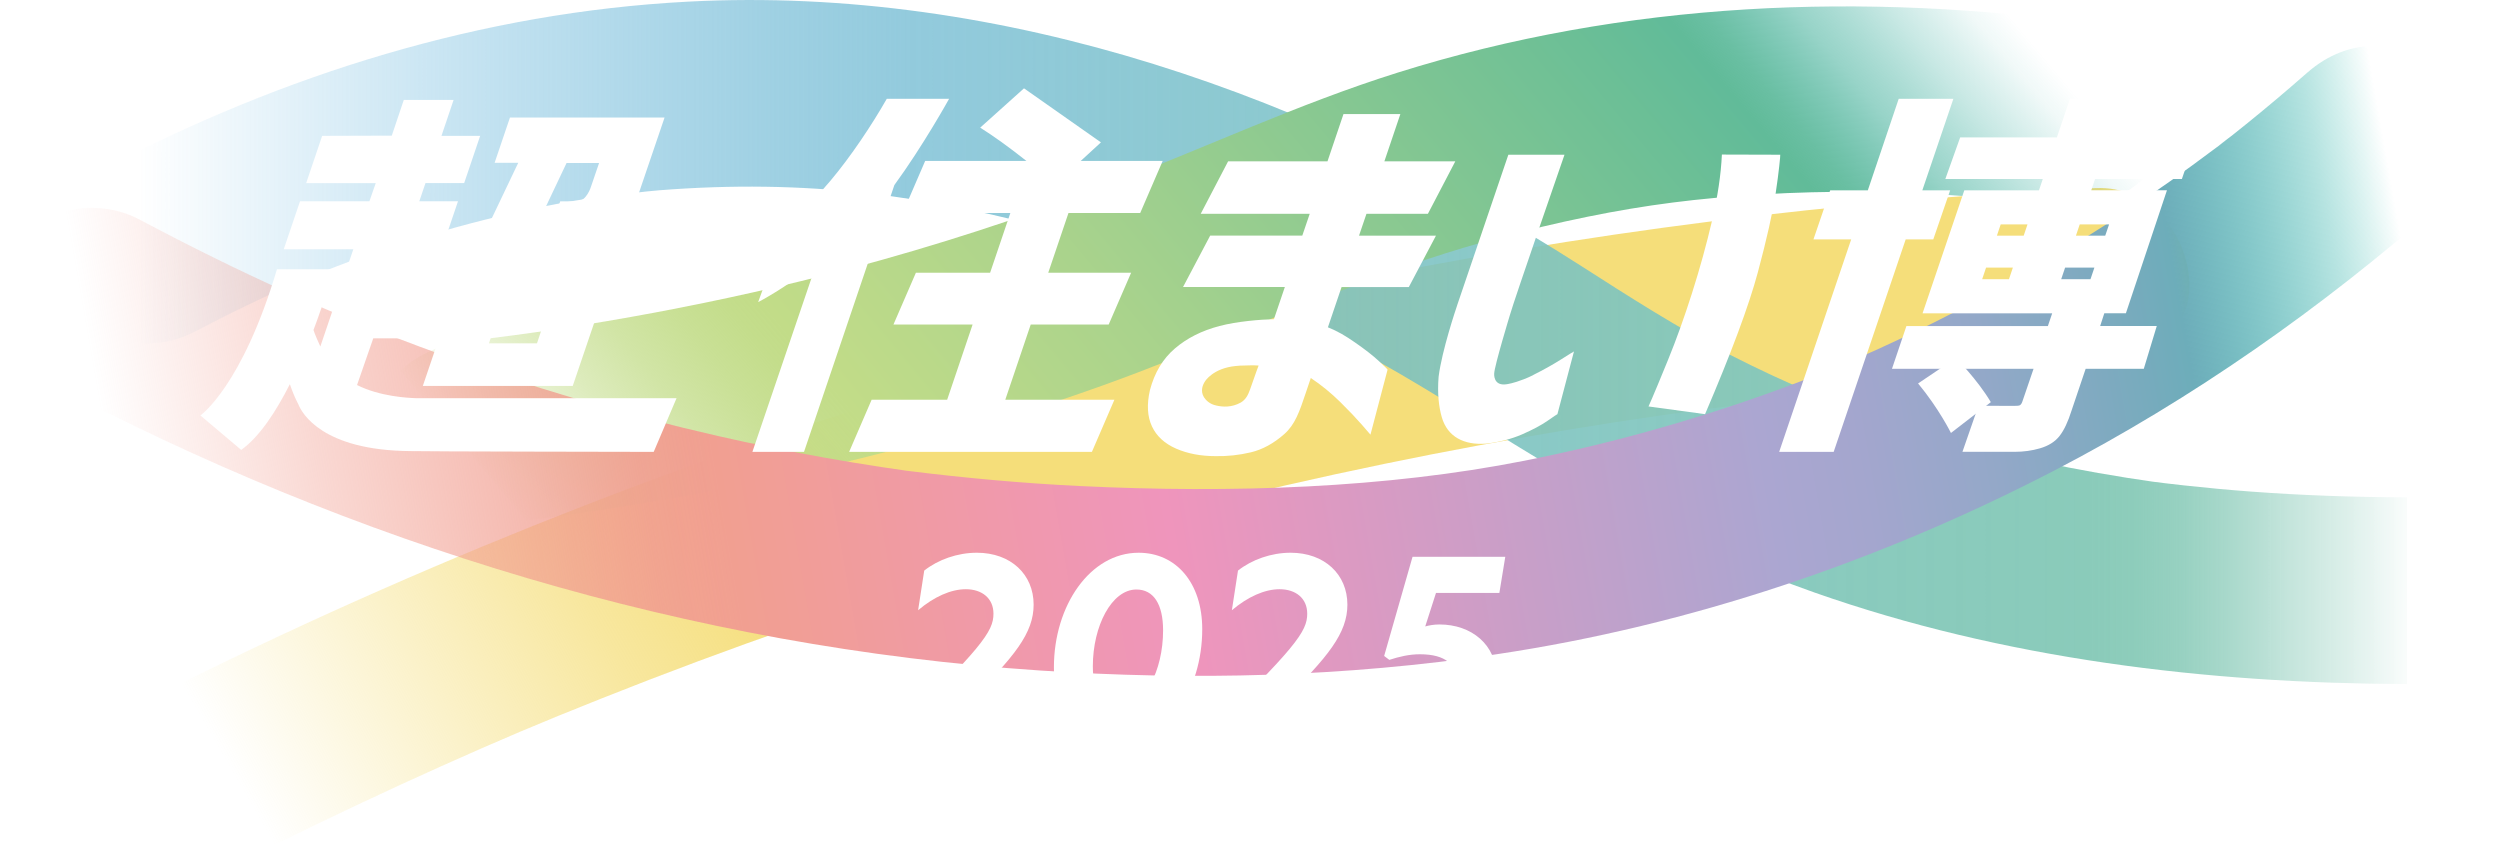 <?xml version="1.0" encoding="UTF-8"?><svg id="_レイヤー_2" xmlns="http://www.w3.org/2000/svg" width="441.26" height="151.07" xmlns:xlink="http://www.w3.org/1999/xlink" viewBox="0 0 441.26 151.07"><defs><style>.cls-1{fill:url(#_名称未設定グラデーション_18);}.cls-2{filter:url(#drop-shadow-2);}.cls-3{fill:url(#_名称未設定グラデーション_27);}.cls-4{fill:#fff;}.cls-5{fill:url(#_名称未設定グラデーション_985);}.cls-6{filter:url(#drop-shadow-1);}.cls-7{fill:url(#_名称未設定グラデーション_8);}</style><linearGradient id="_名称未設定グラデーション_985" x1="62.87" y1="174.23" x2="348.4" y2="9.38" gradientUnits="userSpaceOnUse"><stop offset="0" stop-color="#f5de7a" stop-opacity="0"/><stop offset="0" stop-color="#f5de7a" stop-opacity="0"/><stop offset=".12" stop-color="#f5de7a" stop-opacity=".42"/><stop offset=".21" stop-color="#f5de7a" stop-opacity=".73"/><stop offset=".28" stop-color="#f5de7a" stop-opacity=".93"/><stop offset=".31" stop-color="#f5de7a"/><stop offset=".4" stop-color="#f5de7a"/><stop offset="1" stop-color="#f5de7a"/></linearGradient><linearGradient id="_名称未設定グラデーション_27" x1="24.61" y1="60.37" x2="424.77" y2="60.37" gradientUnits="userSpaceOnUse"><stop offset="0" stop-color="#349ed9" stop-opacity="0"/><stop offset=".14" stop-color="#49a7d4" stop-opacity=".31"/><stop offset=".28" stop-color="#5cb0cf" stop-opacity=".59"/><stop offset=".34" stop-color="#64b4ce" stop-opacity=".7"/><stop offset=".44" stop-color="#6ebac8" stop-opacity=".78"/><stop offset=".61" stop-color="#7dc3c0" stop-opacity=".9"/><stop offset=".76" stop-color="#86c9bb" stop-opacity=".97"/><stop offset=".86" stop-color="#8acbba" stop-opacity="1"/><stop offset=".88" stop-color="#8acbb9" stop-opacity=".97"/><stop offset=".9" stop-color="#8acbb9" stop-opacity=".89"/><stop offset=".92" stop-color="#8acbb9" stop-opacity=".75"/><stop offset=".94" stop-color="#8acbb9" stop-opacity=".57"/><stop offset=".97" stop-color="#8bcbb9" stop-opacity=".33"/><stop offset="1" stop-color="#8bcbb9" stop-opacity=".05"/><stop offset="1" stop-color="#8cccb9" stop-opacity="0"/></linearGradient><linearGradient id="_名称未設定グラデーション_18" x1="125.91" y1="131.2" x2="323.38" y2="-34.5" gradientUnits="userSpaceOnUse"><stop offset="0" stop-color="#c2dc88" stop-opacity="0"/><stop offset="0" stop-color="#c2dc88" stop-opacity=".03"/><stop offset=".05" stop-color="#c2dc88" stop-opacity=".32"/><stop offset=".09" stop-color="#c2dc88" stop-opacity=".56"/><stop offset=".13" stop-color="#c2dc88" stop-opacity=".75"/><stop offset=".17" stop-color="#c2dc88" stop-opacity=".89"/><stop offset=".2" stop-color="#c2dc88" stop-opacity=".97"/><stop offset=".22" stop-color="#c2dc88"/><stop offset=".4" stop-color="#aad38c"/><stop offset=".76" stop-color="#6cbf96"/><stop offset=".82" stop-color="#61bb99"/><stop offset=".84" stop-color="#57b797" stop-opacity=".89"/><stop offset=".89" stop-color="#34aa93" stop-opacity=".51"/><stop offset=".94" stop-color="#1aa18f" stop-opacity=".24"/><stop offset=".98" stop-color="#0a9b8d" stop-opacity=".06"/><stop offset="1" stop-color="#05998d" stop-opacity="0"/></linearGradient><linearGradient id="_名称未設定グラデーション_8" x1="21.97" y1="96.82" x2="421.06" y2="26.45" gradientUnits="userSpaceOnUse"><stop offset="0" stop-color="#f1998c" stop-opacity="0"/><stop offset=".09" stop-color="#f19b8d" stop-opacity=".39"/><stop offset=".18" stop-color="#f19d8f" stop-opacity=".72"/><stop offset=".23" stop-color="#f19e90" stop-opacity=".92"/><stop offset=".26" stop-color="#f19f91"/><stop offset=".45" stop-color="#ef95bc"/><stop offset=".71" stop-color="#aba6d1"/><stop offset=".75" stop-color="#a4a6ce"/><stop offset=".81" stop-color="#93a8c8"/><stop offset=".88" stop-color="#77abbd"/><stop offset=".9" stop-color="#6dadba"/><stop offset=".97" stop-color="#23aca4" stop-opacity=".33"/><stop offset="1" stop-color="#00ac9a" stop-opacity="0"/></linearGradient><filter id="drop-shadow-1" x="130.17" y="71.18" width="161" height="86" filterUnits="userSpaceOnUse"><feOffset dx="0" dy="0"/><feGaussianBlur result="blur" stdDeviation="8.5"/><feFlood flood-color="#040000" flood-opacity=".2"/><feComposite in2="blur" operator="in"/><feComposite in="SourceGraphic"/></filter><filter id="drop-shadow-2" x="9.17" y="-10.82" width="404" height="117" filterUnits="userSpaceOnUse"><feOffset dx="0" dy="0"/><feGaussianBlur result="blur-2" stdDeviation="8.5"/><feFlood flood-color="#040000" flood-opacity=".2"/><feComposite in2="blur-2" operator="in"/><feComposite in="SourceGraphic"/></filter></defs><g id="menu"><path class="cls-5" d="M369.92,33.19c-91.18,4.34-181.67,22.9-266.77,56.04-24.15,9.4-47.9,19.84-71.12,31.33-7.75,3.83-10.51,15.43-5.91,22.55,5.11,7.93,14.27,10.01,22.55,5.91,9.57-4.73,19.23-9.3,28.97-13.67,10.8-4.84,17.48-7.67,28.36-12,22.75-9.06,45.89-17.11,69.36-24.1s45.74-12.57,68.96-17.37c11.07-2.29,22.18-4.34,33.34-6.17,4.95-.81,9.9-1.58,14.86-2.3,2.43-.35,4.86-.7,7.3-1.03-2.97.41.5-.06,1.23-.16,1.59-.21,3.18-.41,4.77-.6,21.29-2.64,42.68-4.44,64.12-5.46,8.6-.41,16.9-7.29,16.48-16.48-.38-8.58-7.26-16.92-16.48-16.48h0Z"/><path class="cls-3" d="M34.47,58.5c15.32-8.05,28.53-13.54,45.79-18.31,7.01-1.94,14.11-3.54,21.27-4.78,1.53-.26,3.07-.51,4.61-.74.85-.13,1.71-.25,2.57-.37-.1.01-3.14.31-1.24.18,2.99-.21,5.96-.66,8.95-.9,25.85-2.01,47.34.78,71.86,7.67,5.39,1.51,10.73,3.21,16.02,5.03,7.71,2.65,14.4,5.26,20.09,7.86,12.43,5.68,24.26,12.49,35.78,19.82,19.23,12.24,38.44,23,60.06,30.61,33.38,11.75,69.29,16.05,104.54,16.17,8.62.03,16.88-7.6,16.48-16.48s-7.24-16.45-16.48-16.48-18.27-.33-27.39-1.01c-3.95-.29-7.89-.66-11.83-1.09-2.17-.24-4.33-.49-6.49-.78,2.81.38-2.43-.38-3.47-.54-13.96-2.2-27.79-5.38-41.23-9.76-5.78-1.88-11.42-4.07-17.07-6.3,2.94,1.16.97.41-.75-.35-1.18-.52-2.35-1.05-3.52-1.59-2.56-1.19-5.1-2.43-7.61-3.71-9.21-4.72-17.88-10.3-26.58-15.87C232.45,17.09,177.12-2.64,121.43.29,85.02,2.2,50.01,13.12,17.83,30.03c-7.64,4.02-10.59,15.3-5.91,22.55,5.02,7.78,14.38,10.21,22.55,5.91h0Z"/><path class="cls-1" d="M82.53,93.15c38.25-4.33,76.01-12.15,112.28-25.18,16.89-6.07,33.2-13.57,50.03-19.75,8.91-3.27,18.01-5.99,27.24-8.17,11.25-2.66,20.55-4.19,30.53-5.11,11.35-1.04,22.78-1.33,34.17-.89,4.76.18,9.51.49,14.25.92,2.19.2,4.38.42,6.56.67,1.04.12,2.09.25,3.13.38,4.47.53-2.35-.34,1,.14,8.5,1.21,18.13-2.07,20.28-11.51,1.77-7.78-2.38-18.98-11.51-20.28C329.07-1.51,286.83.22,246.69,12.82c-17.52,5.5-34.18,13.36-51.32,19.9-14.94,5.7-30.14,10.65-45.6,14.76-22.19,5.9-46.42,10.35-67.24,12.7-8.54.97-16.91,6.89-16.48,16.48.36,8.1,7.31,17.52,16.48,16.48h0Z"/><path class="cls-7" d="M407.3,12.77c-3.4,2.99-6.86,5.92-10.38,8.77-.94.76-1.88,1.52-2.83,2.27-.49.39-3.81,2.88-1.73,1.36s-1.48,1.11-1.89,1.41c-1.23.93-2.48,1.84-3.72,2.75-10.03,7.29-20.47,14.01-31.27,20.1-6.24,3.52-12.6,6.82-19.07,9.9-3.3,1.57-6.62,3.07-9.97,4.53-.07.03-2.48,1.05-.97.42,1.69-.71-1.41.57-1.76.71-2.02.82-4.05,1.62-6.09,2.39-15.76,5.99-32.02,10.66-48.55,13.94-24.41,4.83-51.49,5.78-78.62,4.46-10.03-.49-20.02-1.4-29.99-2.64-4-.5,2.1.32-.97-.13-1.22-.18-2.45-.35-3.67-.54-3.39-.51-6.77-1.07-10.15-1.67-6.35-1.13-12.68-2.42-18.97-3.85-16.7-3.81-33.16-8.68-49.26-14.53-18.46-6.7-34.63-14.02-52.82-23.67-7.61-4.04-18.28-2.18-22.55,5.91-4.03,7.63-2.22,18.24,5.91,22.55,54.4,28.84,113.98,47.01,175.5,51.13,27,1.81,53.87,1.15,80.66-2.86,34.3-5.13,67.61-16.44,98.38-32.39,24.55-12.73,47.33-28.78,68.1-47.01,6.5-5.71,6.27-17.56,0-23.31-6.93-6.36-16.38-6.09-23.31,0h0Z"/><g class="cls-6"><path class="cls-4" d="M180.49,130.52h-23.84c16.72-16.24,18.7-19.05,18.7-22.2,0-2.72-2.03-4.32-4.88-4.32-2.64,0-5.62,1.34-8.42,3.71l1.08-7c2.46-1.94,5.88-3.15,9.29-3.15,6,0,10.02,3.84,10.02,9.16,0,4.97-3.28,9.2-11.84,17.49h10.8l-.91,6.31Z"/><path class="cls-4" d="M212.2,111.04c0,10.93-6.35,20.26-14.99,20.26-6.57,0-11.19-5.31-11.19-13.52,0-10.89,6.39-20.22,14.95-20.22,6.61,0,11.23,5.31,11.23,13.48ZM197.6,124.78c4.41,0,7.69-6.39,7.69-13.52,0-4.62-1.68-7.21-4.71-7.21-4.36,0-7.69,6.44-7.69,13.56,0,4.71,1.73,7.17,4.71,7.17Z"/><path class="cls-4" d="M235.87,130.52h-23.84c16.72-16.24,18.7-19.05,18.7-22.2,0-2.72-2.03-4.32-4.88-4.32-2.64,0-5.62,1.34-8.42,3.71l1.08-7c2.46-1.94,5.88-3.15,9.29-3.15,6,0,10.02,3.84,10.02,9.16,0,4.97-3.28,9.2-11.84,17.49h10.8l-.91,6.31Z"/><path class="cls-4" d="M264.65,104.65h-11.19l-1.9,5.92c.6-.17,1.47-.35,2.51-.35,5.66,0,10.07,3.59,10.07,9.2,0,6.13-4.79,11.92-13.65,11.92-3.84,0-7.13-1.21-9.42-2.85l1.08-6.7c2.07,2.12,5.14,3.28,7.82,3.28,4.32,0,7-2.25,7-5.18,0-2.42-1.64-4.41-6.35-4.41-1.9,0-3.67.43-5.4.99l-.91-.69,5.01-17.5h16.37l-1.04,6.35Z"/></g><g class="cls-2"><path class="cls-4" d="M201.25,37.6l3.97-9.2h-14.46l3.56-3.27-13.58-9.54-7.73,6.94c2.34,1.47,5.06,3.42,8.15,5.87h-17.86l-3.97,9.2h19l-3.57,10.54h-13.1l-3.96,9.14h13.97l-4.49,13.27h-13.33l-3.97,9.2h42.85l3.97-9.2h-19.26l4.49-13.27h13.76l3.96-9.14h-14.63l3.57-10.54h12.66Z"/><path class="cls-4" d="M167.51,17.44h-10.99c-2.61,4.58-6.32,10.16-9.95,14.47-.65.77-1.3,1.51-1.95,2.24-3.11,3.13-5.54,4.59-5.54,4.59l-5.26,14.58s4.82-2.45,10.01-6.71c.17-.12.22-.17.34-.29l-11.37,33.44h9.11l15.95-47.1c5.04-6.88,9.66-15.22,9.66-15.22Z"/><polygon class="cls-4" points="341.23 42.26 344.21 33.59 339.3 33.59 344.78 17.44 335.13 17.44 329.68 33.59 323.04 33.59 320.08 42.26 326.74 42.26 314.03 79.76 323.65 79.76 336.36 42.26 341.23 42.26"/><path class="cls-4" d="M87.3,28.74h4.17s-7.03,14.75-7.03,14.75h8.58l6.98-14.72h5.74s-1.39,4.07-1.39,4.07c0,0-.77,2.7-2.52,2.7h-2.95l-2.74,7.95s5.75,0,7.95,0c2.2,0,5.24-.3,6.73-3.7l6.48-19.05h-27.29l-2.71,8Z"/><polygon class="cls-4" points="79.26 54.1 96.94 54.11 94.78 60.6 86.3 60.6 87.03 58.42 88.54 58.42 83.46 54.57 76.67 58.42 77.92 58.42 74.63 68.12 101.09 68.12 108.54 46.2 82.01 46.2 79.26 54.1"/><path class="cls-4" d="M73.41,70.28c-1.41-.05-6.34-.28-10.39-2.32l2.86-8.24h6.76s2.82-8.33,2.82-8.33l-6.87.11,2.54-7.48,6.84-.03,2.87-8.47h-6.83l1.09-3.21h6.83s2.82-8.33,2.82-8.33h-6.83l2.14-6.34h-8.79s-2.12,6.3-2.12,6.3l-12.29.04-2.82,8.34h12.28s-1.12,3.21-1.12,3.21h-12.25l-2.87,8.47h12.28l-5.82,17.16c-.32-.72-.9-1.96-1.21-2.91,1.95-5.13,3.58-10.72,3.58-10.72h-10.03c-6.14,20.66-13.51,25.8-13.51,25.8l7.2,6.08c3.22-2.29,6.15-6.77,8.59-11.6.39,1.15.89,2.41,1.51,3.58.62,1.53,4.18,8.11,19.74,8.23h0c1.02.07,42.97.14,42.97.14l4.03-9.47s-45.78,0-46.01,0Z"/><path class="cls-4" d="M338.55,67.68l6.67-4.49s3.78,3.77,6.17,7.79l-7.04,5.44s-2.1-4.28-5.8-8.74Z"/><path class="cls-4" d="M385.11,31.6l2.51-7.35h-3.96l2.54-2.52c-.83-.71-1.96-1.5-3.39-2.38-1.43-.88-2.77-1.63-4.02-2.25l-5.17,4.83c1.18.71,2.37,1.48,3.57,2.32h-4.94l2.33-6.82h-9.22l-2.31,6.82h-17.07l-2.62,7.35h17.2l-.67,1.99h-13.18l-7.37,21.71h22.88l-.76,2.25h-24.97l-2.55,7.55h24.99l-1.96,5.74c-.11.34-.26.57-.45.69-.2.11-.73.11-1.18.11-2.56.02-6.13-.04-6.13-.04l-2.83,8.15c2.79,0,7.59,0,9.19,0,1.6,0,3.1-.21,4.5-.62,1.5-.44,2.65-1.16,3.45-2.18.79-1.01,1.5-2.51,2.12-4.49l2.49-7.37h10.26l2.29-7.55h-9.99l.73-2.25h3.81l7.25-21.71h-13.36l.67-1.99h15.32ZM354.59,49.28h-4.73l.69-2.05h4.73l-.69,2.05ZM357.19,41.6h-4.73l.67-1.99h4.73l-.67,1.99ZM368.98,49.28h-5.17l.69-2.05h5.17l-.69,2.05ZM372.26,39.61l-.68,1.99h-5.17l.67-1.99h5.17Z"/><path class="cls-4" d="M314.21,27.31l-10.29-.03c-.16,3.52-.74,7.4-1.73,11.64-.99,4.24-2.17,8.51-3.54,12.81-1.37,4.3-2.78,8.23-4.24,11.8-1.46,3.57-2.39,5.81-2.79,6.72-.4.91-.62,1.41-.65,1.49l9.98,1.36c4.63-10.81,7.73-19.14,9.31-25.01,1.57-5.86,2.63-10.57,3.17-14.1.54-3.54.84-6.68.79-6.69Z"/><path class="cls-4" d="M270.61,66.21c-.59.3-1.14.53-1.68.74h0c-1.9.74-2.85.84-3,.87-2.42.38-2.2-1.89-2.2-1.89.06-1.42,2.76-10.28,2.76-10.28.76-2.71,9.62-28.25,9.65-28.34h-9.91c-.02.07-6.13,18.06-9.05,26.61,0,0,0,.01,0,.02,0,0,0,0,0,0-.19.55-2.68,7.93-3.26,12.56-.24,2.91.03,5.33.57,7.17.99,3.4,3.88,4.94,7.83,4.63,2.34-.27,4.45-.81,6.33-1.63,1.88-.82,3.38-1.62,4.5-2.4,1.12-.78,1.7-1.17,1.74-1.17l2.92-11.07c-.1.04-.87.52-2.31,1.43-1.44.91-3.07,1.82-4.89,2.73Z"/><path class="cls-4" d="M241.21,37.74h10.82l4.84-9.27h-12.52l2.82-8.34h-10.04l-2.82,8.34h-17.54l-4.84,9.27h19.24l-1.31,3.85h-16.26l-4.79,9.07h17.97l-1.93,5.68c-2.38.05-6.47.38-9.6,1.2-3.13.82-5.76,2.15-7.88,3.97-2.13,1.82-3.59,4.27-4.4,7.34-.58,2.53-.46,4.67.35,6.4.81,1.73,2.23,3.04,4.26,3.93,2.03.89,4.36,1.33,6.98,1.33,2.08.04,4.15-.18,6.21-.67,2.06-.49,4.04-1.57,5.92-3.23,1.88-1.67,2.66-3.89,3.81-7.34l.86-2.55c1.82,1.2,3.64,2.7,5.19,4.23,1.55,1.53,2.82,2.87,3.81,4,.99,1.13,1.5,1.72,1.53,1.77l3.02-11.47c-.02-.09-.55-.61-1.59-1.57-1.04-.96-2.42-2.03-4.15-3.23-1.73-1.2-3.03-1.97-4.79-2.68l2.41-7.1h11.87l4.79-9.07h-13.58l1.31-3.85ZM221.77,65.54h0l-1.14,3.23c-.35.98-.76,1.76-1.61,2.27-1.61.91-3.24.8-4.32.54-1.17-.23-1.85-.93-2.2-1.47-.69-1.15-.19-2.24.21-2.83h0s1.4-2.3,5.41-2.68c0,0,.05,0,.14-.01.4-.05.81-.07,1.24-.07.79-.03,1.79-.06,2.65,0l-.38,1.02Z"/><polygon class="cls-4" points="126.08 51.38 116.21 51.38 119.51 42.27 129.38 42.27 126.08 51.38"/></g></g></svg>